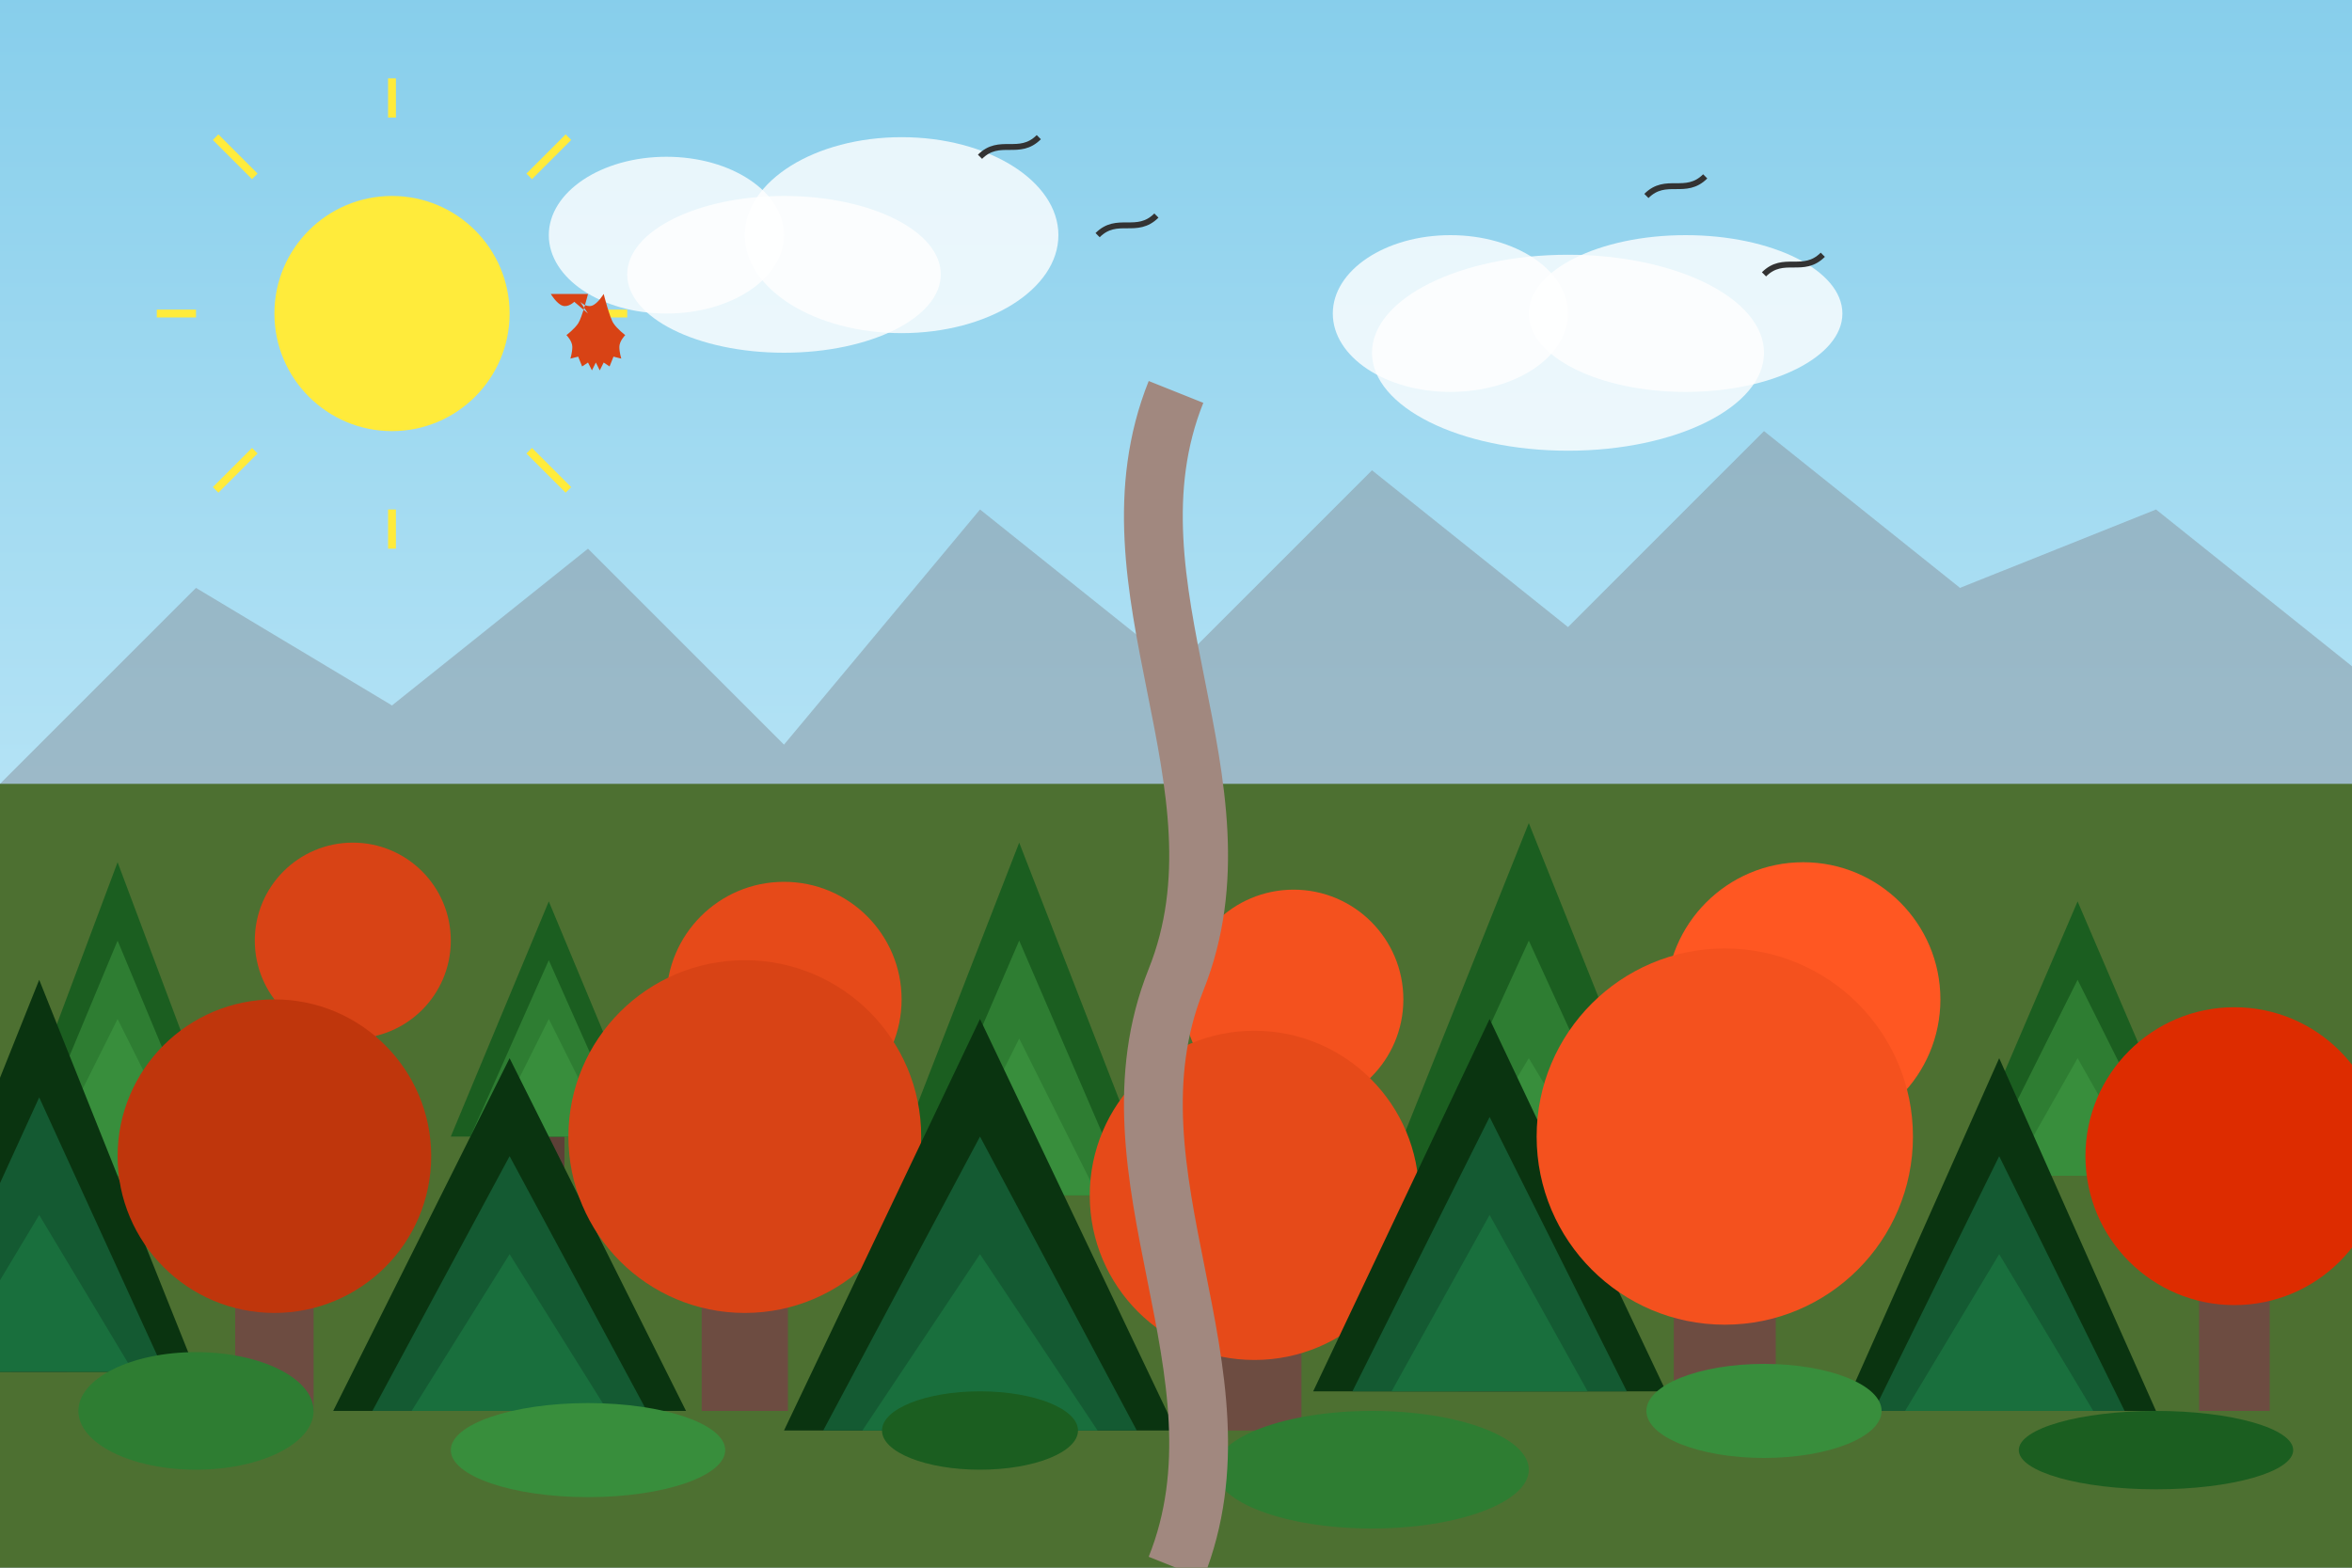 <?xml version="1.0" encoding="UTF-8"?>
<svg width="600" height="400" viewBox="0 0 600 400" xmlns="http://www.w3.org/2000/svg">
  <rect x="0" y="0" width="600" height="400" fill="#808080" stroke="none"/>
  <!-- Sky Background -->
  <defs>
    <linearGradient id="skyGradient" x1="0%" y1="0%" x2="0%" y2="100%">
      <stop offset="0%" stop-color="#87CEEB"/>
      <stop offset="100%" stop-color="#E0F7FF"/>
    </linearGradient>
  </defs>
  <rect width="600" height="400" fill="url(#skyGradient)"/>
  
  <!-- Background Mountains -->
  <polygon points="0,200 50,150 100,180 150,140 200,190 250,130 300,170 350,120 400,160 450,110 500,150 550,130 600,170 600,400 0,400" fill="#8C9EAA" opacity="0.6"/>
  
  <!-- Ground -->
  <rect x="0" y="200" width="600" height="200" fill="#4D7031"/>
  
  <!-- Forest Trees -->
  <g>
    <!-- Tree Row 1 (Back) -->
    <g transform="translate(30, 220)">
      <!-- Pine Tree -->
      <rect x="-5" y="60" width="10" height="20" fill="#5D4037"/> <!-- Trunk -->
      <polygon points="0,0 -30,80 30,80" fill="#1B5E20"/> <!-- Foliage -->
      <polygon points="0,20 -25,80 25,80" fill="#2E7D32"/> <!-- Foliage -->
      <polygon points="0,40 -20,80 20,80" fill="#388E3C"/> <!-- Foliage -->
    </g>
    
    <!-- Maple Tree -->
    <g transform="translate(90, 210)">
      <rect x="-6" y="50" width="12" height="40" fill="#795548"/> <!-- Trunk -->
      <circle cx="0" cy="30" r="25" fill="#D84315"/> <!-- Foliage -->
    </g>
    
    <!-- Pine Tree -->
    <g transform="translate(140, 230)">
      <rect x="-4" y="50" width="8" height="20" fill="#5D4037"/> <!-- Trunk -->
      <polygon points="0,0 -25,60 25,60" fill="#1B5E20"/> <!-- Foliage -->
      <polygon points="0,15 -20,60 20,60" fill="#2E7D32"/> <!-- Foliage -->
      <polygon points="0,30 -15,60 15,60" fill="#388E3C"/> <!-- Foliage -->
    </g>
    
    <!-- Maple Tree -->
    <g transform="translate(200, 220)">
      <rect x="-8" y="60" width="16" height="30" fill="#795548"/> <!-- Trunk -->
      <circle cx="0" cy="35" r="30" fill="#E64A19"/> <!-- Foliage -->
    </g>
    
    <!-- Pine Tree -->
    <g transform="translate(260, 215)">
      <rect x="-5" y="65" width="10" height="25" fill="#5D4037"/> <!-- Trunk -->
      <polygon points="0,0 -35,90 35,90" fill="#1B5E20"/> <!-- Foliage -->
      <polygon points="0,25 -28,90 28,90" fill="#2E7D32"/> <!-- Foliage -->
      <polygon points="0,50 -20,90 20,90" fill="#388E3C"/> <!-- Foliage -->
    </g>
    
    <!-- Maple Tree -->
    <g transform="translate(330, 225)">
      <rect x="-7" y="55" width="14" height="35" fill="#795548"/> <!-- Trunk -->
      <circle cx="0" cy="30" r="28" fill="#F4511E"/> <!-- Foliage -->
    </g>
    
    <!-- Pine Tree -->
    <g transform="translate(390, 210)">
      <rect x="-6" y="70" width="12" height="30" fill="#5D4037"/> <!-- Trunk -->
      <polygon points="0,0 -40,100 40,100" fill="#1B5E20"/> <!-- Foliage -->
      <polygon points="0,30 -32,100 32,100" fill="#2E7D32"/> <!-- Foliage -->
      <polygon points="0,60 -24,100 24,100" fill="#388E3C"/> <!-- Foliage -->
    </g>
    
    <!-- Maple Tree -->
    <g transform="translate(460, 220)">
      <rect x="-9" y="60" width="18" height="40" fill="#795548"/> <!-- Trunk -->
      <circle cx="0" cy="35" r="35" fill="#FF5722"/> <!-- Foliage -->
    </g>
    
    <!-- Pine Tree -->
    <g transform="translate(530, 230)">
      <rect x="-5" y="50" width="10" height="20" fill="#5D4037"/> <!-- Trunk -->
      <polygon points="0,0 -30,70 30,70" fill="#1B5E20"/> <!-- Foliage -->
      <polygon points="0,20 -25,70 25,70" fill="#2E7D32"/> <!-- Foliage -->
      <polygon points="0,40 -17,70 17,70" fill="#388E3C"/> <!-- Foliage -->
    </g>
  </g>
  
  <!-- Tree Row 2 (Front) -->
  <g>
    <g transform="translate(10, 250)">
      <!-- Pine Tree -->
      <rect x="-7" y="70" width="14" height="30" fill="#5D4037"/> <!-- Trunk -->
      <polygon points="0,0 -40,100 40,100" fill="#0A3410"/> <!-- Foliage -->
      <polygon points="0,30 -32,100 32,100" fill="#145A32"/> <!-- Foliage -->
      <polygon points="0,60 -24,100 24,100" fill="#196F3D"/> <!-- Foliage -->
    </g>
    
    <!-- Maple Tree -->
    <g transform="translate(70, 260)">
      <rect x="-10" y="60" width="20" height="40" fill="#6D4C41"/> <!-- Trunk -->
      <circle cx="0" cy="35" r="40" fill="#BF360C"/> <!-- Foliage -->
    </g>
    
    <!-- Pine Tree -->
    <g transform="translate(130, 270)">
      <rect x="-8" y="60" width="16" height="30" fill="#5D4037"/> <!-- Trunk -->
      <polygon points="0,0 -45,90 45,90" fill="#0A3410"/> <!-- Foliage -->
      <polygon points="0,25 -35,90 35,90" fill="#145A32"/> <!-- Foliage -->
      <polygon points="0,50 -25,90 25,90" fill="#196F3D"/> <!-- Foliage -->
    </g>
    
    <!-- Maple Tree -->
    <g transform="translate(190, 250)">
      <rect x="-11" y="70" width="22" height="40" fill="#6D4C41"/> <!-- Trunk -->
      <circle cx="0" cy="40" r="45" fill="#D84315"/> <!-- Foliage -->
    </g>
    
    <!-- Pine Tree -->
    <g transform="translate(250, 260)">
      <rect x="-9" y="70" width="18" height="35" fill="#5D4037"/> <!-- Trunk -->
      <polygon points="0,0 -50,105 50,105" fill="#0A3410"/> <!-- Foliage -->
      <polygon points="0,30 -40,105 40,105" fill="#145A32"/> <!-- Foliage -->
      <polygon points="0,60 -30,105 30,105" fill="#196F3D"/> <!-- Foliage -->
    </g>
    
    <!-- Maple Tree -->
    <g transform="translate(320, 270)">
      <rect x="-12" y="60" width="24" height="35" fill="#6D4C41"/> <!-- Trunk -->
      <circle cx="0" cy="35" r="42" fill="#E64A19"/> <!-- Foliage -->
    </g>
    
    <!-- Pine Tree -->
    <g transform="translate(380, 260)">
      <rect x="-8" y="65" width="16" height="30" fill="#5D4037"/> <!-- Trunk -->
      <polygon points="0,0 -45,95 45,95" fill="#0A3410"/> <!-- Foliage -->
      <polygon points="0,25 -35,95 35,95" fill="#145A32"/> <!-- Foliage -->
      <polygon points="0,50 -25,95 25,95" fill="#196F3D"/> <!-- Foliage -->
    </g>
    
    <!-- Maple Tree -->
    <g transform="translate(440, 250)">
      <rect x="-13" y="70" width="26" height="40" fill="#6D4C41"/> <!-- Trunk -->
      <circle cx="0" cy="40" r="48" fill="#F4511E"/> <!-- Foliage -->
    </g>
    
    <!-- Pine Tree -->
    <g transform="translate(510, 270)">
      <rect x="-7" y="60" width="14" height="30" fill="#5D4037"/> <!-- Trunk -->
      <polygon points="0,0 -40,90 40,90" fill="#0A3410"/> <!-- Foliage -->
      <polygon points="0,25 -32,90 32,90" fill="#145A32"/> <!-- Foliage -->
      <polygon points="0,50 -24,90 24,90" fill="#196F3D"/> <!-- Foliage -->
    </g>
    
    <!-- Maple Tree -->
    <g transform="translate(570, 260)">
      <rect x="-9" y="60" width="18" height="40" fill="#6D4C41"/> <!-- Trunk -->
      <circle cx="0" cy="35" r="38" fill="#DD2C00"/> <!-- Foliage -->
    </g>
  </g>
  
  <!-- Foreground Elements -->
  <g>
    <!-- Bushes -->
    <ellipse cx="50" cy="360" rx="30" ry="15" fill="#2E7D32"/>
    <ellipse cx="150" cy="370" rx="35" ry="12" fill="#388E3C"/>
    <ellipse cx="250" cy="365" rx="25" ry="10" fill="#1B5E20"/>
    <ellipse cx="350" cy="375" rx="40" ry="15" fill="#2E7D32"/>
    <ellipse cx="450" cy="360" rx="30" ry="12" fill="#388E3C"/>
    <ellipse cx="550" cy="370" rx="35" ry="10" fill="#1B5E20"/>
  </g>
  
  <!-- Trail through forest -->
  <path d="M300,400 C320,350 280,300 300,250 C320,200 280,150 300,100" stroke="#A1887F" stroke-width="15" fill="none"/>
  
  <!-- Sun -->
  <circle cx="100" cy="80" r="30" fill="#FFEB3B"/>
  <g stroke="#FFEB3B" stroke-width="2">
    <line x1="100" y1="30" x2="100" y2="20" />
    <line x1="100" y1="140" x2="100" y2="130" />
    <line x1="50" y1="80" x2="40" y2="80" />
    <line x1="160" y1="80" x2="150" y2="80" />
    <line x1="65" y1="45" x2="55" y2="35" />
    <line x1="145" y1="125" x2="135" y2="115" />
    <line x1="65" y1="115" x2="55" y2="125" />
    <line x1="145" y1="35" x2="135" y2="45" />
  </g>
  
  <!-- Clouds -->
  <g fill="white" fill-opacity="0.8">
    <ellipse cx="200" cy="70" rx="40" ry="20"/>
    <ellipse cx="230" cy="60" rx="40" ry="25"/>
    <ellipse cx="170" cy="60" rx="30" ry="20"/>
    
    <ellipse cx="400" cy="90" rx="50" ry="25"/>
    <ellipse cx="430" cy="80" rx="40" ry="20"/>
    <ellipse cx="370" cy="80" rx="30" ry="20"/>
  </g>
  
  <!-- Birds in the sky -->
  <g stroke="#333" stroke-width="1.5" fill="none">
    <path d="M250,40 C255,35 260,40 265,35"/>
    <path d="M280,60 C285,55 290,60 295,55"/>
    <path d="M420,50 C425,45 430,50 435,45"/>
    <path d="M450,70 C455,65 460,70 465,65"/>
  </g>
  
  <!-- Maple Leaf floating in the air -->
  <path d="M300,150 C300,150 297,162 295,165 C293,168 289,171 289,171 C289,171 292,174 292,177 C292,180 291,183 291,183 L295,182 L297,187 L300,185 L302,189 L304,185 L306,189 L308,185 L311,187 L313,182 L317,183 C317,183 316,180 316,177 C316,174 319,171 319,171 C319,171 315,168 313,165 C311,162 308,150 308,150 C308,150 305,155 302,156 C299,157 296,154 296,154 L300,160 L293,154 C293,154 290,157 287,156 C284,155 281,150 281,150" fill="#D84315" transform="scale(0.5)"/>
</svg>